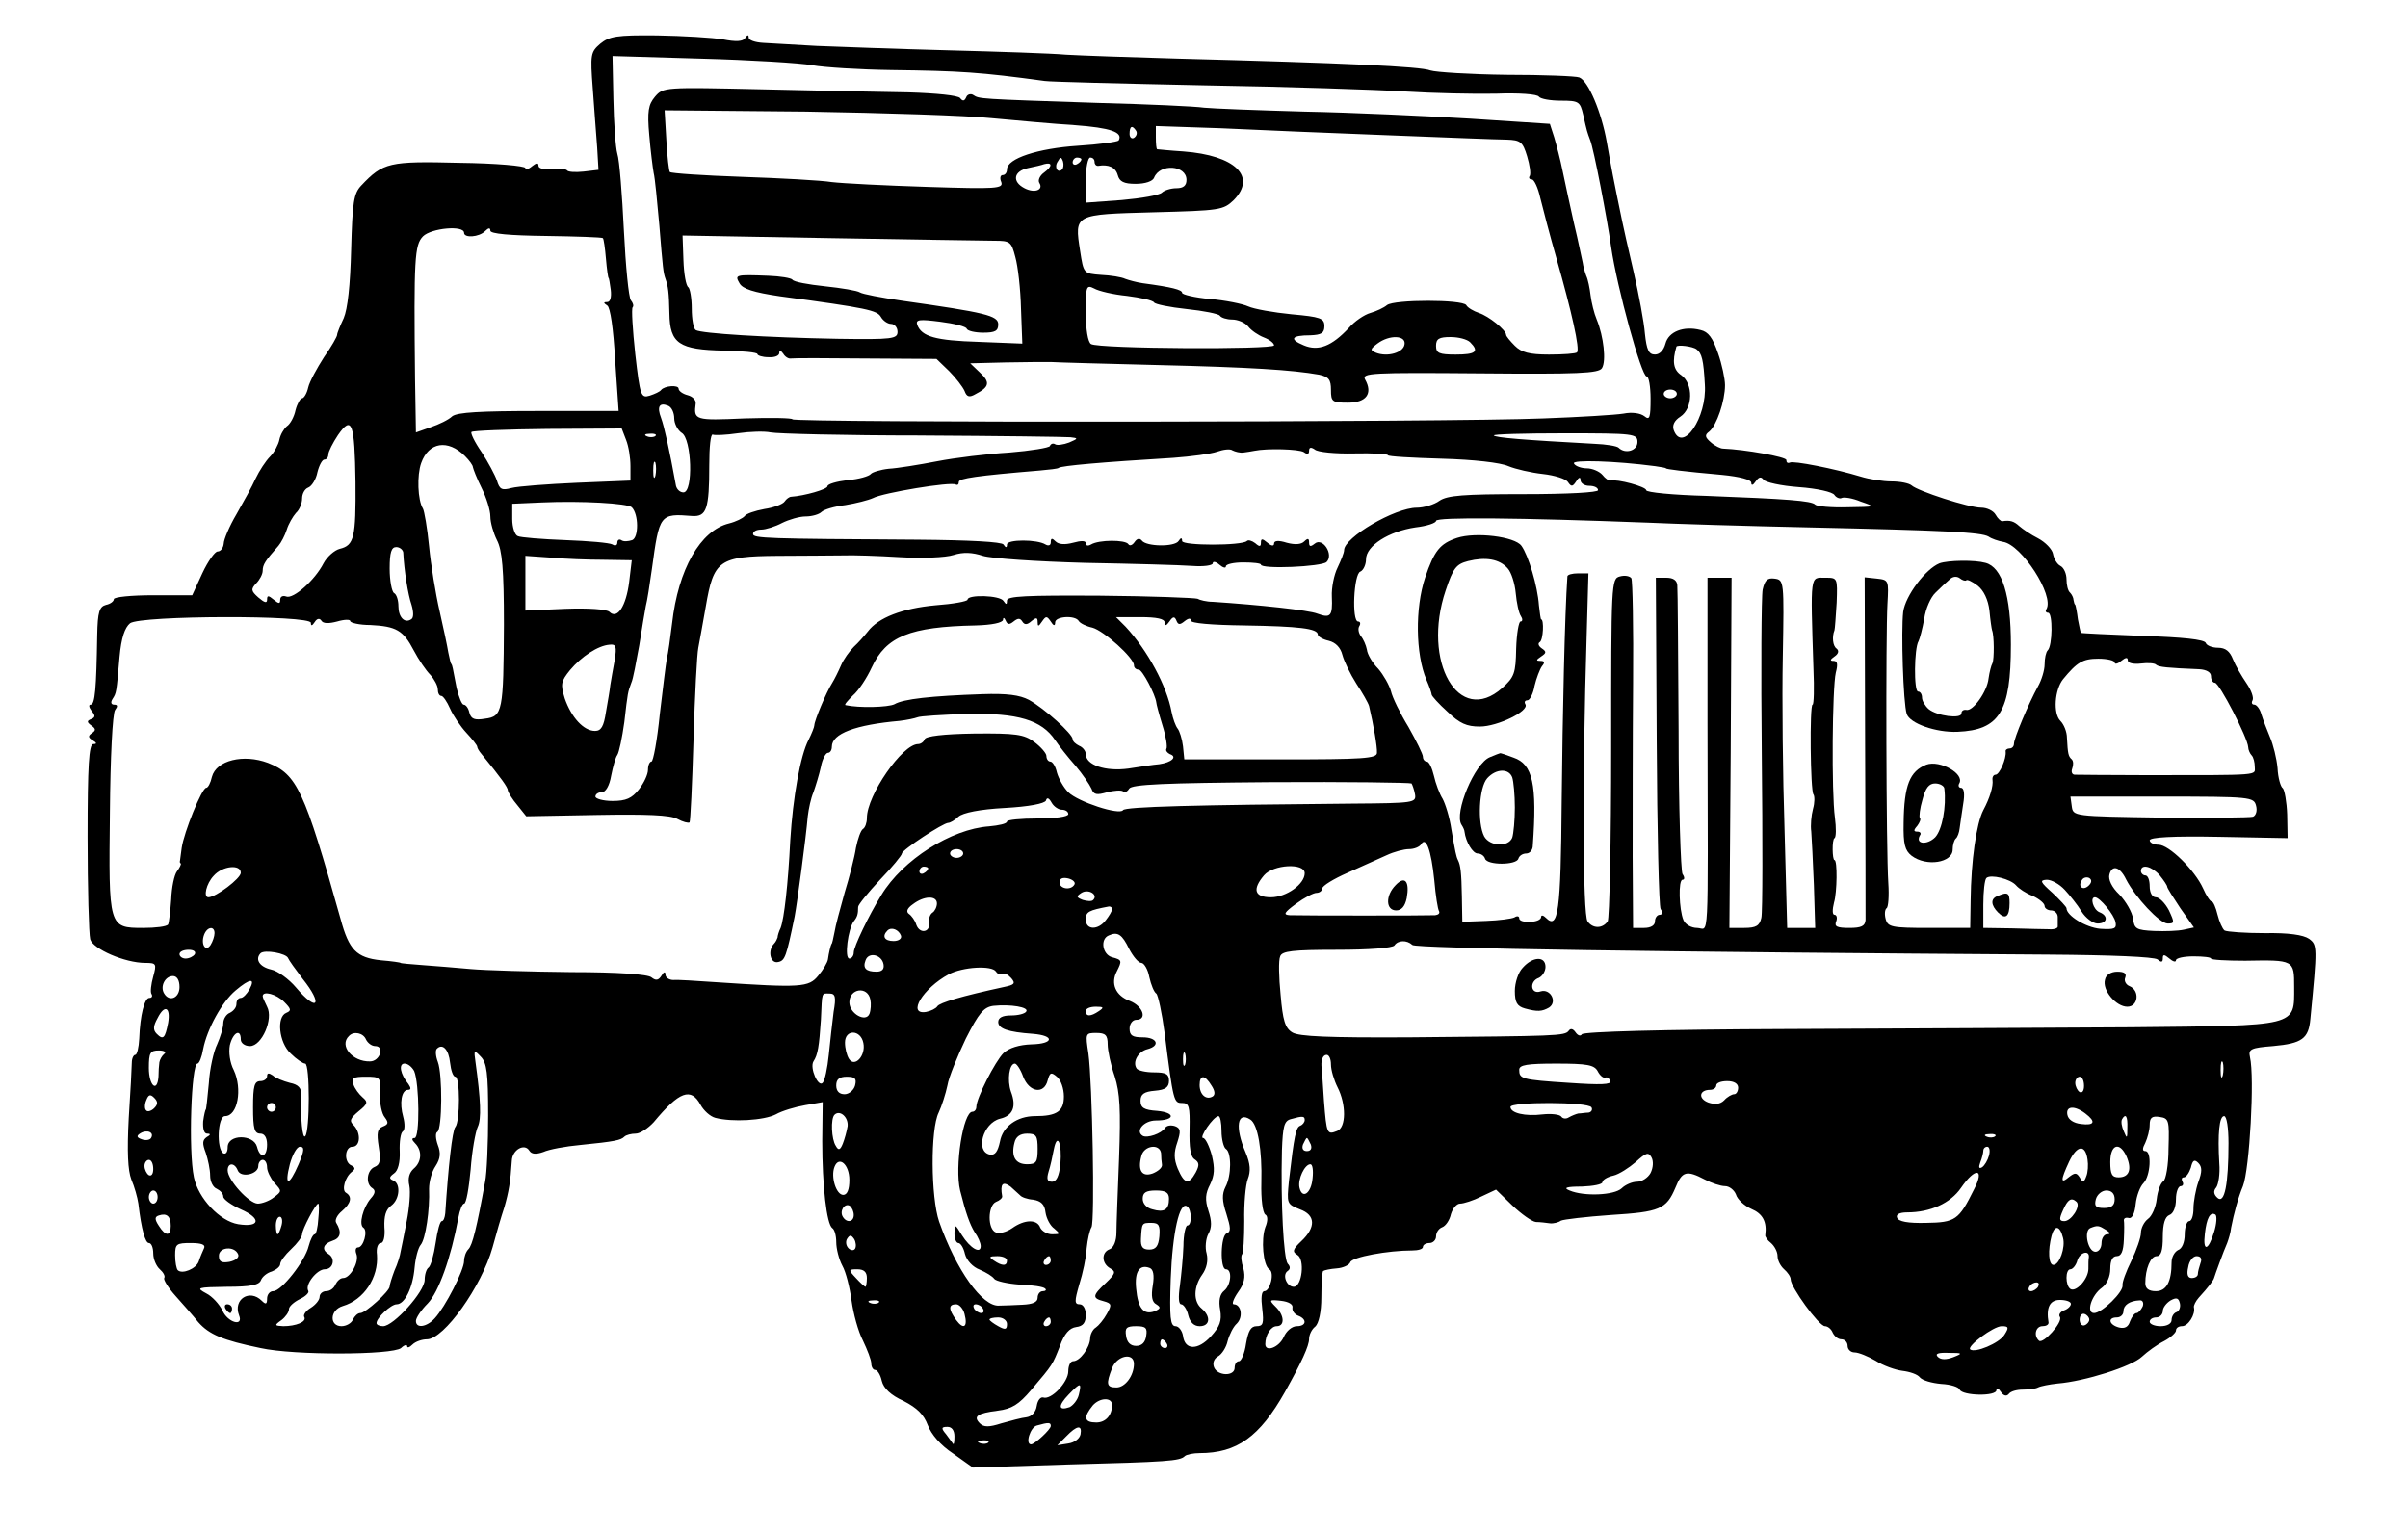 <?xml version="1.0" standalone="no"?>
<!DOCTYPE svg PUBLIC "-//W3C//DTD SVG 20010904//EN"
 "http://www.w3.org/TR/2001/REC-SVG-20010904/DTD/svg10.dtd">
<svg version="1.0" xmlns="http://www.w3.org/2000/svg"
 width="550pt" height="350pt" viewBox="0 0 550 350"
 preserveAspectRatio="xMidYMid meet">
<g transform="translate(0,350) scale(0.1,-0.1)"
fill="#000000" stroke="none">
<path d="M1371 3400 c-22 -19 -23 -24 -17 -103 3 -45 8 -105 10 -134 l3 -51
-34 -4 c-19 -2 -36 -1 -38 3 -3 3 -18 5 -35 3 -17 -2 -30 1 -30 7 0 8 -5 7
-15 -1 -8 -7 -15 -8 -15 -4 0 5 -68 11 -151 12 -160 4 -174 1 -224 -52 -17
-18 -20 -37 -23 -146 -2 -82 -8 -136 -17 -157 -8 -17 -15 -34 -15 -38 0 -4
-13 -27 -30 -51 -16 -25 -33 -56 -36 -69 -3 -14 -10 -25 -14 -25 -4 0 -11 -12
-15 -27 -3 -15 -12 -32 -20 -37 -7 -6 -15 -20 -17 -31 -2 -10 -11 -28 -21 -38
-10 -10 -25 -33 -33 -50 -8 -18 -28 -54 -44 -82 -16 -27 -29 -58 -29 -67 -1
-10 -7 -18 -14 -18 -6 0 -22 -22 -35 -50 l-23 -50 -89 0 c-50 0 -90 -4 -90 -9
0 -5 -8 -11 -18 -13 -15 -4 -19 -16 -20 -69 -2 -123 -5 -159 -15 -159 -5 0 -4
-6 2 -14 9 -11 9 -15 -1 -19 -10 -4 -10 -7 1 -15 10 -7 10 -11 1 -17 -9 -6 -9
-10 1 -16 10 -6 11 -9 2 -9 -10 0 -13 -49 -13 -212 0 -117 3 -222 6 -234 6
-22 79 -54 126 -54 25 0 26 -2 18 -31 -5 -18 -7 -36 -4 -40 3 -5 1 -9 -5 -9
-11 0 -21 -39 -23 -93 -1 -20 -5 -37 -9 -37 -4 0 -8 -8 -8 -18 0 -9 -3 -66 -7
-127 -4 -77 -2 -119 6 -140 7 -16 14 -41 16 -55 7 -60 16 -90 24 -90 6 0 10
-11 10 -24 0 -13 7 -29 15 -36 8 -7 13 -16 10 -20 -2 -4 9 -22 26 -41 17 -19
40 -45 52 -60 25 -28 55 -41 142 -59 77 -17 301 -16 321 0 7 7 14 9 14 4 0 -4
5 -3 12 4 7 7 22 12 33 12 39 0 125 121 150 210 8 30 20 71 27 92 10 35 14 58
17 106 1 25 29 41 40 23 5 -8 15 -9 32 -3 13 6 51 13 84 16 80 8 93 11 101 19
4 4 16 7 26 7 10 0 28 12 41 26 59 71 85 80 107 40 7 -13 22 -27 34 -30 38
-10 111 -6 138 8 14 8 44 17 67 21 l40 7 -1 -89 c0 -102 10 -190 23 -199 5 -3
9 -17 9 -32 0 -15 6 -39 14 -54 8 -14 17 -50 21 -80 4 -29 15 -70 26 -91 10
-21 19 -44 19 -52 0 -8 4 -15 9 -15 5 0 12 -11 15 -25 4 -17 21 -33 50 -46 31
-16 46 -31 55 -55 8 -21 29 -46 58 -65 l45 -32 217 7 c228 6 256 8 267 19 4 4
20 7 34 7 85 0 137 37 195 140 38 68 55 105 55 121 0 9 6 22 14 28 8 7 14 33
14 67 0 31 2 58 4 60 3 2 17 5 31 6 15 1 29 8 31 14 4 12 86 27 142 27 13 0
24 3 24 8 0 5 7 9 15 9 8 0 15 7 15 15 0 9 6 18 14 21 8 3 17 16 20 30 4 13
13 24 21 24 8 0 30 7 48 16 l34 16 37 -36 c21 -20 45 -37 54 -38 10 0 24 -2
32 -3 8 -1 20 2 25 6 6 3 57 9 114 13 112 7 127 13 148 63 15 37 25 40 67 18
15 -8 36 -15 46 -15 10 0 21 -9 25 -19 3 -11 19 -26 35 -33 26 -11 36 -29 32
-60 -1 -3 5 -12 13 -18 8 -7 15 -20 15 -30 0 -10 7 -23 15 -30 8 -7 15 -17 15
-23 0 -18 64 -106 78 -107 7 0 15 -7 18 -15 4 -8 12 -15 20 -15 8 0 14 -7 14
-15 0 -8 7 -15 16 -15 9 0 31 -9 48 -19 17 -11 45 -21 61 -23 17 -2 35 -8 40
-15 6 -7 27 -13 49 -15 21 -1 40 -7 42 -13 6 -14 84 -16 84 -1 0 6 5 4 10 -4
6 -9 13 -11 18 -5 4 6 18 10 32 10 14 0 30 2 35 5 6 3 26 7 45 9 62 5 169 39
192 61 13 12 35 28 51 36 15 8 27 19 27 24 0 6 6 10 14 10 14 0 31 27 27 43
-1 4 4 14 11 22 22 24 34 40 35 45 2 7 22 62 30 80 3 8 8 24 9 35 6 31 16 69
27 95 15 38 27 248 16 295 -4 18 2 21 53 25 66 6 81 17 85 62 16 165 16 169
-3 183 -13 9 -47 14 -101 13 -45 0 -86 3 -92 6 -5 4 -12 20 -16 36 -4 17 -10
30 -13 30 -4 0 -13 14 -20 30 -19 42 -78 100 -102 100 -11 0 -20 5 -20 10 0 7
53 10 158 8 l157 -3 -1 54 c-1 29 -6 56 -10 60 -5 3 -11 24 -12 46 -2 22 -10
54 -17 70 -7 17 -16 40 -20 53 -3 12 -11 22 -16 22 -6 0 -7 5 -4 10 3 6 -3 23
-14 39 -11 16 -25 40 -31 55 -7 18 -17 26 -34 26 -13 0 -26 5 -28 11 -3 8 -53
13 -143 16 -77 3 -141 6 -142 7 -1 1 -4 15 -7 31 -2 17 -5 31 -6 33 -2 1 -3 6
-4 11 0 5 -4 13 -8 17 -5 4 -8 18 -8 30 0 13 -6 27 -14 31 -8 4 -15 17 -17 28
-2 10 -17 26 -34 35 -16 8 -35 21 -43 28 -12 11 -21 14 -39 11 -3 0 -10 6 -15
15 -5 9 -20 16 -33 16 -28 0 -145 38 -159 51 -6 5 -26 9 -46 9 -19 0 -51 5
-70 11 -59 18 -155 37 -162 32 -5 -2 -8 0 -8 6 0 7 -94 24 -145 26 -5 0 -18 6
-27 14 -14 12 -15 17 -4 25 17 14 36 70 36 106 0 14 -7 48 -16 73 -12 35 -22
49 -40 53 -39 10 -73 -4 -80 -31 -4 -15 -13 -25 -24 -25 -14 0 -19 10 -23 48
-2 26 -14 90 -26 142 -12 52 -24 104 -26 115 -19 91 -26 128 -35 180 -12 68
-42 140 -63 148 -7 3 -82 6 -166 6 -83 1 -162 6 -174 10 -22 9 -196 17 -577
27 -107 3 -222 7 -255 9 -33 3 -154 7 -270 10 -115 3 -250 8 -300 10 -49 3
-105 6 -122 7 -18 1 -33 6 -33 12 0 7 -3 7 -8 -1 -5 -8 -21 -9 -51 -3 -24 4
-91 8 -150 9 -93 1 -109 -2 -130 -19z m484 -49 c28 -5 109 -10 180 -11 159 -2
204 -5 351 -25 11 -2 176 -6 365 -10 189 -3 396 -10 459 -14 63 -4 157 -6 207
-5 51 2 95 -1 98 -7 4 -5 26 -9 50 -9 41 0 44 -2 51 -32 9 -40 9 -39 16 -58 8
-19 39 -180 48 -245 13 -90 69 -295 81 -295 5 0 9 -23 9 -51 0 -43 -2 -50 -14
-40 -9 7 -28 10 -48 6 -18 -3 -100 -8 -183 -11 -212 -9 -1715 -10 -1715 -2 0
3 -49 4 -110 2 -113 -5 -116 -4 -111 34 1 8 -7 16 -18 19 -12 3 -21 10 -21 15
0 9 -32 7 -40 -3 -3 -4 -14 -9 -26 -13 -20 -6 -22 -1 -33 95 -6 56 -9 104 -6
107 3 3 1 10 -4 16 -5 6 -12 78 -16 160 -4 81 -10 160 -15 175 -4 14 -8 71 -9
125 l-2 98 203 -6 c112 -3 226 -10 253 -15z m-795 -383 c0 -12 34 -10 48 4 8
8 12 8 12 1 0 -7 44 -11 127 -12 69 -1 128 -3 130 -5 2 -2 5 -23 7 -47 2 -24
5 -44 6 -44 1 0 3 -12 5 -27 2 -17 -1 -28 -8 -28 -9 0 -9 -2 0 -8 7 -4 14 -53
18 -124 l8 -117 -182 0 c-135 0 -186 -3 -198 -12 -8 -8 -31 -19 -49 -25 l-34
-12 -2 122 c-3 277 -1 306 18 326 19 19 94 26 94 8z m2815 -266 c12 -9 16 -24
19 -81 5 -75 -51 -157 -71 -104 -4 11 1 22 15 31 29 19 30 75 2 95 -18 12 -21
31 -11 65 2 5 37 1 46 -6z m-45 -102 c0 -5 -7 -10 -15 -10 -8 0 -15 5 -15 10
0 6 7 10 15 10 8 0 15 -4 15 -10z m-2290 -56 c0 -12 8 -27 17 -33 23 -13 27
-136 4 -136 -8 0 -15 7 -17 15 -15 83 -27 136 -34 155 -10 26 -4 36 16 28 8
-3 14 -16 14 -29z m-728 -146 c1 -126 -3 -144 -36 -152 -12 -3 -29 -18 -37
-33 -20 -39 -69 -82 -85 -76 -8 3 -14 0 -14 -7 0 -10 -3 -10 -15 0 -12 10 -15
10 -15 0 0 -9 -6 -7 -20 5 -17 15 -17 19 -5 32 8 8 15 21 15 29 0 14 6 23 36
57 6 7 15 24 19 37 4 13 14 30 21 38 8 7 14 22 14 33 0 11 6 22 14 25 8 3 18
19 21 35 4 16 11 29 16 29 5 0 9 5 9 12 0 6 10 26 22 44 32 46 38 28 40 -108z
m618 97 c6 -15 10 -41 10 -60 l0 -33 -122 -5 c-68 -3 -135 -8 -150 -12 -22 -6
-27 -3 -33 17 -4 12 -20 42 -35 65 -16 23 -26 44 -23 46 2 3 81 6 174 7 l169
1 10 -26z m675 10 c176 -1 329 -3 340 -4 18 -2 18 -3 -3 -12 -13 -5 -28 -7
-32 -4 -5 3 -10 1 -12 -4 -1 -4 -44 -11 -93 -15 -50 -3 -124 -12 -165 -20 -41
-8 -91 -16 -110 -17 -19 -2 -38 -8 -41 -12 -4 -5 -27 -12 -53 -14 -25 -3 -46
-9 -46 -14 0 -7 -53 -22 -83 -24 -4 0 -11 -5 -15 -11 -4 -6 -25 -14 -46 -17
-22 -4 -42 -11 -45 -16 -4 -5 -20 -13 -36 -17 -65 -16 -116 -104 -130 -229 -4
-33 -9 -69 -12 -80 -2 -11 -9 -68 -16 -127 -6 -60 -15 -108 -19 -108 -4 0 -8
-8 -8 -19 0 -10 -9 -30 -21 -45 -16 -20 -29 -26 -60 -26 -21 0 -39 5 -39 10 0
6 7 10 15 10 8 0 17 14 21 38 4 20 10 42 14 47 4 6 11 39 16 75 8 70 8 68 16
90 4 8 11 47 18 85 6 39 13 79 15 90 3 11 9 49 14 85 17 125 18 127 92 121 33
-2 39 16 39 117 0 40 3 71 8 69 4 -2 30 -1 57 3 28 4 61 5 75 2 14 -3 169 -7
345 -7z m-608 -1 c-3 -3 -12 -4 -19 -1 -8 3 -5 6 6 6 11 1 17 -2 13 -5z m2243
-14 c0 -20 -28 -28 -43 -13 -4 4 -29 8 -55 9 -165 9 -225 14 -230 19 -3 3 70
5 161 5 160 0 167 -1 167 -20z m-2678 -32 c10 -10 18 -21 18 -25 1 -5 9 -26
20 -48 11 -22 20 -51 20 -65 0 -14 7 -38 15 -54 12 -23 16 -66 16 -193 -1
-198 -3 -210 -43 -215 -24 -4 -32 -1 -36 14 -2 10 -8 18 -13 18 -4 0 -11 17
-16 38 -9 48 -10 52 -12 55 -2 1 -4 13 -7 26 -2 13 -11 56 -20 95 -9 39 -20
106 -24 148 -4 42 -11 81 -14 86 -12 19 -14 76 -4 104 17 48 61 55 100 16z
m1778 8 c8 1 20 3 25 4 29 6 102 4 113 -3 8 -6 12 -5 12 3 0 8 4 9 13 3 6 -6
47 -10 90 -9 42 1 77 -1 77 -4 0 -3 55 -6 123 -8 73 -2 134 -9 152 -17 17 -7
52 -15 79 -18 27 -3 52 -11 57 -18 8 -12 11 -11 19 1 6 10 10 11 10 3 0 -7 9
-13 20 -13 11 0 20 -4 20 -10 0 -5 -67 -9 -170 -9 -138 0 -174 -3 -192 -15
-12 -9 -36 -16 -52 -16 -50 0 -166 -68 -166 -97 0 -6 -7 -23 -15 -40 -8 -16
-14 -46 -13 -66 2 -45 -3 -50 -33 -39 -20 8 -133 20 -239 27 -14 0 -30 4 -35
7 -6 2 -106 6 -222 7 -169 1 -213 -1 -213 -11 0 -10 -2 -10 -8 -1 -8 13 -82
15 -82 3 0 -4 -33 -10 -74 -13 -75 -7 -130 -28 -154 -60 -8 -10 -22 -26 -32
-35 -10 -10 -23 -28 -29 -42 -6 -14 -15 -32 -20 -40 -14 -22 -41 -87 -41 -97
0 -4 -6 -19 -13 -33 -19 -36 -36 -132 -42 -230 -5 -101 -14 -179 -22 -200 -4
-8 -7 -18 -7 -22 -1 -3 -4 -10 -8 -14 -15 -15 -9 -46 9 -42 16 3 19 12 38 104
6 32 26 181 30 229 2 17 7 41 13 55 5 14 13 40 17 58 3 17 11 32 16 32 5 0 9
6 9 14 0 30 54 50 155 59 17 2 35 6 40 8 6 3 57 6 115 8 115 2 169 -14 200
-60 8 -12 29 -39 46 -58 17 -20 33 -44 37 -53 5 -14 12 -15 36 -8 16 4 32 5
36 2 3 -4 10 -1 14 6 6 10 82 13 324 15 174 1 318 -1 321 -3 2 -3 6 -14 8 -25
3 -19 -3 -20 -142 -21 -356 -3 -521 -7 -525 -15 -8 -12 -103 19 -125 41 -11
11 -22 31 -26 45 -3 14 -10 25 -15 25 -5 0 -9 6 -9 13 0 6 -13 21 -28 32 -23
17 -41 20 -137 19 -70 -1 -111 -6 -113 -13 -2 -6 -9 -11 -15 -11 -36 0 -117
-117 -117 -169 0 -11 -4 -22 -9 -25 -5 -3 -12 -23 -16 -43 -3 -21 -15 -67 -26
-103 -10 -36 -21 -76 -23 -90 -3 -14 -5 -26 -7 -27 -2 -4 -6 -20 -8 -35 -1 -7
-11 -24 -22 -37 -22 -27 -39 -28 -234 -15 -44 3 -88 6 -97 5 -10 0 -18 6 -18
12 0 8 -4 7 -9 -2 -7 -11 -13 -12 -23 -4 -8 7 -76 12 -183 12 -93 1 -197 4
-230 7 -33 3 -82 7 -110 9 -27 2 -50 4 -50 5 0 1 -20 4 -45 6 -56 6 -73 24
-92 94 -83 296 -100 331 -166 357 -56 21 -118 6 -128 -32 -3 -14 -9 -25 -13
-25 -10 0 -51 -102 -56 -137 -2 -15 -4 -29 -4 -30 -1 -2 0 -5 2 -6 1 -2 -3
-10 -9 -18 -6 -8 -12 -36 -13 -64 -2 -27 -5 -53 -7 -57 -3 -5 -29 -8 -57 -8
-79 0 -79 1 -76 264 1 124 6 227 12 234 6 8 6 12 -2 12 -7 0 -9 5 -4 13 9 14
9 14 16 96 4 44 12 67 24 77 24 18 413 19 413 1 0 -8 3 -7 9 2 5 8 11 9 15 3
4 -7 17 -7 36 -2 17 5 30 5 30 1 0 -4 21 -9 46 -9 59 -3 75 -12 99 -58 11 -21
28 -46 38 -56 9 -10 17 -25 17 -33 0 -8 3 -15 8 -15 4 0 13 -13 20 -29 7 -16
24 -41 37 -55 14 -15 25 -29 25 -32 0 -3 4 -10 10 -17 45 -55 60 -76 60 -83 1
-5 10 -20 22 -34 l20 -25 161 3 c113 2 168 0 184 -9 13 -7 25 -10 28 -8 2 3 6
88 9 189 3 102 8 196 11 210 3 14 10 56 17 94 18 106 30 115 164 116 60 0 127
1 149 1 22 1 81 -1 130 -4 50 -3 105 -1 123 5 22 7 43 6 67 -2 20 -6 122 -13
233 -16 108 -2 218 -5 245 -7 26 -2 47 1 47 6 0 5 7 4 15 -3 8 -7 15 -9 15 -4
0 5 18 9 40 9 22 0 40 -2 40 -5 0 -11 139 -5 150 6 17 17 -9 57 -27 42 -10 -8
-13 -7 -13 3 0 9 -3 10 -11 2 -7 -7 -21 -8 -40 -3 -19 6 -29 5 -29 -2 0 -6 -6
-6 -15 2 -12 10 -15 10 -15 0 0 -9 -3 -10 -13 -1 -8 6 -16 8 -19 5 -11 -11
-148 -11 -148 0 0 8 -3 8 -8 0 -9 -14 -74 -13 -84 1 -5 6 -11 5 -17 -4 -5 -7
-11 -9 -14 -4 -7 10 -67 10 -85 -1 -7 -4 -12 -3 -12 3 0 6 -11 6 -29 1 -19 -5
-33 -4 -40 3 -8 8 -11 8 -11 -2 0 -7 -5 -9 -12 -5 -19 12 -88 12 -88 0 0 -8
-3 -8 -8 0 -4 6 -76 10 -197 11 -343 2 -375 3 -375 13 0 6 8 10 19 10 10 0 32
7 47 15 16 8 40 15 54 15 15 0 31 5 36 10 6 6 30 13 55 16 24 4 52 11 63 16
22 12 178 38 189 31 4 -2 7 0 7 6 0 8 41 14 185 26 22 2 41 4 43 6 6 5 98 13
262 23 41 3 86 9 100 14 14 5 30 7 35 3 6 -3 17 -6 25 -5z m-1343 -53 c-3 -10
-5 -4 -5 12 0 17 2 24 5 18 2 -7 2 -21 0 -30z m2283 22 c14 -2 25 -4 25 -5 0
-2 39 -7 128 -15 41 -4 67 -11 67 -18 0 -7 4 -6 10 3 7 10 12 12 18 4 4 -6 40
-14 81 -17 41 -3 77 -11 81 -18 4 -6 12 -9 16 -7 5 3 25 0 44 -8 35 -12 35
-12 -31 -13 -36 -1 -69 2 -73 6 -8 9 -66 13 -248 20 -76 2 -138 8 -138 13 0 8
-66 26 -82 22 -3 -1 -12 5 -18 13 -7 8 -23 15 -36 15 -12 0 -26 5 -29 11 -6 9
94 6 185 -6z m-2337 -94 c16 -16 16 -69 1 -75 -9 -3 -20 -4 -25 0 -5 3 -9 0
-9 -6 0 -6 -5 -8 -11 -4 -7 4 -55 8 -108 10 -53 2 -102 6 -108 9 -7 2 -13 20
-13 39 l0 35 68 3 c90 4 195 -2 205 -11z m2317 -35 c63 -3 230 -8 370 -11 314
-7 395 -11 412 -21 7 -5 22 -10 33 -12 42 -6 118 -123 99 -154 -3 -4 -1 -8 4
-8 11 0 10 -76 -1 -86 -4 -4 -7 -18 -7 -32 0 -13 -7 -36 -15 -50 -22 -40 -55
-119 -55 -131 0 -6 -4 -11 -10 -11 -5 0 -10 -3 -9 -7 2 -16 -14 -53 -23 -53
-5 0 -8 -6 -7 -12 2 -14 -6 -41 -21 -69 -16 -31 -28 -116 -29 -206 l-1 -63
-94 0 c-85 0 -94 2 -99 20 -3 11 -2 22 2 25 4 2 6 28 4 57 -5 74 -6 571 -2
638 3 54 3 55 -24 58 l-28 3 1 -383 c1 -211 1 -391 1 -400 -1 -14 -10 -18 -37
-18 -28 0 -35 3 -30 15 3 8 1 15 -4 15 -5 0 -5 12 -1 28 7 23 8 97 1 97 -5 0
-6 47 0 50 4 2 4 24 1 47 -8 58 -6 296 2 331 5 19 4 27 -5 27 -9 0 -8 3 2 10
9 6 11 13 5 18 -9 6 -11 27 -5 42 1 3 3 31 5 63 2 57 2 57 -26 57 -35 0 -34
12 -27 -208 2 -45 1 -82 -2 -82 -7 0 -5 -198 2 -205 3 -4 3 -19 -1 -33 -4 -15
-6 -38 -4 -52 1 -14 4 -69 6 -122 l3 -98 -32 0 -32 0 -6 223 c-4 122 -6 301
-4 397 3 173 3 175 -19 178 -16 2 -22 -3 -27 -25 -3 -15 -4 -185 -2 -378 2
-192 2 -360 -1 -372 -4 -18 -12 -23 -39 -23 l-34 0 3 400 2 400 -28 0 -27 0 0
-332 c1 -526 4 -468 -24 -468 -13 0 -27 8 -31 18 -10 24 -12 92 -2 92 5 0 5 6
0 13 -4 6 -9 154 -9 327 -1 173 -2 323 -3 333 -1 11 -9 17 -25 17 l-24 0 2
-372 c1 -205 5 -379 9 -385 5 -7 4 -13 -2 -13 -6 0 -11 -7 -11 -15 0 -9 -9
-15 -25 -15 l-25 0 -1 163 c0 89 0 267 1 395 1 128 -1 236 -4 241 -4 5 -15 7
-26 4 -20 -5 -20 -14 -20 -392 0 -212 -4 -390 -8 -396 -12 -17 -34 -17 -46 0
-11 15 -12 331 -2 653 l4 142 -24 0 c-13 0 -24 -3 -24 -7 -6 -86 -11 -313 -13
-513 -2 -254 -8 -295 -36 -267 -6 6 -11 7 -11 2 0 -6 -11 -11 -25 -11 -14 -1
-25 2 -25 8 0 5 -5 6 -11 2 -6 -3 -35 -7 -65 -8 l-54 -2 -1 58 c-1 55 -3 71
-9 83 -4 8 -6 18 -15 70 -4 28 -14 59 -20 70 -7 11 -16 35 -20 53 -4 17 -11
32 -16 32 -5 0 -9 5 -9 11 0 6 -15 36 -33 68 -19 31 -37 68 -40 82 -4 14 -17
37 -29 51 -13 13 -25 33 -26 44 -2 10 -8 24 -14 31 -5 7 -7 17 -3 23 3 5 2 10
-3 10 -15 0 -10 109 5 114 7 3 13 16 13 28 0 31 52 64 113 73 26 3 47 10 47
15 0 9 192 7 480 -4z m-2839 -68 c2 -42 11 -97 19 -120 5 -17 5 -30 -1 -33
-15 -10 -29 5 -29 30 0 13 -4 27 -10 30 -5 3 -10 28 -10 56 0 37 4 49 15 49 8
0 15 -6 16 -12z m458 -17 l64 -1 -6 -50 c-7 -55 -27 -86 -45 -68 -6 6 -47 9
-101 7 l-91 -4 0 62 0 63 58 -4 c31 -3 86 -5 121 -5z m936 -141 c10 8 15 8 20
0 5 -8 11 -8 21 1 11 9 14 8 14 -2 0 -11 2 -11 10 1 9 13 11 13 20 0 6 -10 10
-11 10 -2 0 14 46 17 54 3 3 -5 17 -12 31 -15 26 -7 95 -69 95 -86 0 -6 5 -10
11 -10 8 0 38 -57 40 -75 0 -3 6 -26 14 -52 8 -25 12 -50 9 -54 -2 -4 2 -9 8
-12 18 -6 4 -19 -24 -23 -13 -1 -45 -6 -71 -10 -52 -7 -97 8 -97 33 0 7 -7 16
-15 19 -8 4 -15 10 -15 15 0 12 -64 70 -100 90 -21 11 -50 15 -107 13 -116 -4
-180 -11 -200 -23 -14 -7 -81 -9 -112 -2 -3 1 5 10 17 22 13 11 32 40 43 64
33 71 87 93 237 96 37 1 62 6 63 13 0 6 3 5 6 -2 4 -9 8 -10 18 -2z m345 -2
c0 -9 4 -8 11 2 8 12 12 12 16 2 4 -10 8 -10 19 -1 9 7 14 7 14 1 0 -6 47 -10
122 -11 125 -2 168 -7 168 -21 0 -4 11 -11 25 -14 16 -4 27 -16 31 -32 4 -15
18 -44 32 -66 14 -21 27 -44 29 -51 10 -42 19 -94 18 -107 0 -13 -31 -15 -220
-15 l-220 0 -3 30 c-2 17 -8 35 -12 40 -5 6 -11 23 -14 38 -11 60 -55 141
-105 195 l-22 22 56 0 c37 0 55 -4 55 -12z m-1256 -86 c-4 -20 -8 -46 -10 -57
-1 -11 -6 -39 -10 -62 -5 -33 -11 -43 -25 -43 -26 0 -54 31 -69 74 -10 33 -9
39 12 65 26 31 64 56 90 58 15 2 17 -4 12 -35z m3426 -6 c0 -4 7 -3 15 4 10 8
15 9 15 1 0 -6 13 -9 30 -7 16 2 32 1 35 -3 6 -5 25 -7 98 -10 17 -1 27 -7 27
-16 0 -8 4 -15 9 -15 10 0 75 -126 76 -147 0 -6 4 -15 8 -19 4 -4 7 -16 7 -26
0 -20 19 -19 -250 -19 -82 0 -155 1 -161 1 -6 0 -9 6 -6 14 3 8 3 17 -1 21 -8
7 -9 13 -11 49 0 14 -7 31 -15 39 -17 17 -13 71 6 95 32 39 45 47 81 47 20 0
37 -4 37 -9z m-2405 -336 c8 0 15 -4 15 -10 0 -6 -30 -10 -70 -10 -38 0 -70
-3 -70 -7 0 -5 -19 -9 -41 -11 -86 -6 -197 -76 -246 -157 -29 -47 -63 -118
-63 -131 0 -8 -5 -14 -10 -14 -12 0 -3 68 10 85 8 10 10 16 10 33 0 5 23 33
50 62 28 29 50 56 50 60 0 8 94 70 106 70 4 0 15 6 23 14 10 9 49 17 106 20
55 3 91 10 94 17 2 8 7 6 13 -5 5 -9 16 -16 23 -16z m2728 9 c3 -11 0 -22 -7
-25 -6 -2 -101 -3 -211 -2 -199 3 -200 3 -203 26 l-3 22 209 0 c203 0 210 -1
215 -21z m-1877 -170 c3 -35 8 -67 11 -71 2 -5 -2 -8 -9 -9 -15 -1 -303 -1
-332 0 -16 1 -13 6 14 26 19 14 40 25 47 25 7 0 13 5 13 10 0 6 26 22 58 36
31 14 71 32 89 40 17 8 40 14 51 14 12 0 24 5 28 11 11 19 23 -13 30 -82z
m-1076 61 c0 -5 -7 -10 -15 -10 -8 0 -15 5 -15 10 0 6 7 10 15 10 8 0 15 -4
15 -10z m-1650 -44 c0 -13 -57 -56 -74 -56 -12 0 -5 31 12 49 20 23 62 27 62
7z m1570 10 c0 -3 -4 -8 -10 -11 -5 -3 -10 -1 -10 4 0 6 5 11 10 11 6 0 10 -2
10 -4z m860 -11 c0 -25 -42 -55 -77 -55 -38 0 -43 18 -16 50 21 25 93 29 93 5z
m1876 -14 c21 -41 77 -101 95 -101 16 0 16 2 3 30 -9 17 -22 30 -30 30 -8 0
-14 10 -14 25 0 14 -4 25 -10 25 -5 0 -10 5 -10 10 0 17 25 11 43 -10 9 -11
17 -23 17 -26 0 -3 14 -25 30 -49 l31 -44 -23 -5 c-13 -3 -43 -4 -68 -3 -41 2
-45 5 -48 28 -2 15 -16 39 -31 55 -18 17 -26 35 -23 46 6 23 24 18 38 -11z
m-2402 -12 c-8 -14 -34 -10 -34 5 0 9 7 12 20 9 11 -3 17 -9 14 -14z m2151 -2
c6 -7 22 -18 38 -24 15 -7 27 -17 27 -23 0 -5 7 -10 15 -10 8 0 15 -7 15 -15
0 -8 0 -18 0 -22 0 -4 -9 -7 -20 -6 -11 0 -49 1 -85 2 l-65 1 0 53 c0 30 3 57
7 61 10 9 55 -2 68 -17z m166 0 c-13 -13 -26 -3 -16 12 3 6 11 8 17 5 6 -4 6
-10 -1 -17z m-55 -10 c11 -12 29 -34 38 -49 10 -16 27 -28 37 -28 23 0 25 18
4 26 -14 6 -22 34 -10 34 11 0 44 -40 47 -57 3 -15 -3 -17 -35 -15 -33 3 -77
30 -77 47 0 3 -15 19 -32 35 -28 25 -30 29 -13 30 11 0 29 -10 41 -23z m-2219
-23 c-3 -4 -14 -3 -24 0 -15 6 -15 8 -3 16 16 10 39 -4 27 -16z m-357 -8 c0
-8 -5 -18 -10 -21 -6 -4 -9 -14 -8 -22 4 -23 -21 -28 -29 -6 -3 10 -11 21 -17
25 -7 5 -4 13 9 22 26 20 55 20 55 2z m400 -13 c0 -5 -7 -16 -14 -25 -18 -24
-46 -23 -46 1 0 18 6 21 53 30 4 0 7 -2 7 -6z m-2050 -55 c0 -7 -4 -19 -9 -27
-11 -17 -23 1 -15 23 7 19 24 21 24 4z m1568 -6 c2 -7 -6 -12 -17 -12 -21 0
-27 11 -14 24 9 9 26 2 31 -12z m521 -30 c9 -17 21 -32 28 -32 6 0 15 -15 18
-32 4 -18 11 -35 16 -38 4 -3 13 -44 19 -90 20 -158 21 -160 40 -160 16 0 18
-8 17 -60 -1 -42 2 -63 12 -69 10 -7 11 -13 2 -30 -16 -29 -26 -26 -41 9 -9
22 -9 37 -1 60 8 25 8 32 -5 37 -9 3 -19 2 -23 -4 -8 -13 -41 -24 -51 -18 -18
11 3 35 30 35 44 0 46 18 3 22 -30 2 -38 7 -38 23 0 15 8 21 33 23 24 2 32 8
32 23 0 15 -7 19 -34 19 -19 0 -37 4 -40 9 -10 15 4 39 25 44 30 8 22 27 -11
27 -23 0 -30 4 -30 20 0 11 7 20 15 20 26 0 16 31 -14 43 -33 12 -45 40 -30
68 12 24 12 26 -11 32 -22 6 -28 42 -7 50 20 9 30 2 46 -31z m647 9 c8 -8 565
-16 1454 -22 140 -1 240 -5 248 -11 8 -7 12 -7 12 2 0 10 3 10 15 0 8 -7 15
-9 15 -4 0 5 18 9 40 9 22 0 40 -2 40 -5 0 -3 35 -5 78 -5 112 2 112 2 112
-60 0 -91 12 -88 -373 -92 -183 -1 -538 -3 -790 -4 -278 -1 -460 -6 -464 -12
-3 -5 -9 -3 -14 4 -6 9 -12 10 -16 4 -9 -12 -27 -12 -364 -15 -186 -1 -252 2
-267 11 -17 10 -22 28 -27 86 -4 40 -5 79 -1 88 4 12 28 15 130 15 72 0 127 4
131 10 8 12 28 13 41 1z m-2781 -21 c-3 -5 -13 -10 -21 -10 -8 0 -14 5 -14 10
0 6 9 10 21 10 11 0 17 -4 14 -10z m213 -9 c2 -5 17 -26 33 -47 48 -60 34 -78
-15 -20 -16 19 -42 38 -57 41 -26 6 -37 23 -24 37 9 9 59 0 63 -11z m1360 -14
c2 -11 -3 -17 -16 -17 -24 0 -32 8 -25 26 7 20 37 13 41 -9z m257 -17 c4 -6
10 -8 15 -5 4 3 13 -2 20 -10 10 -12 7 -15 -17 -20 -97 -21 -147 -36 -152 -44
-3 -5 -15 -11 -26 -13 -44 -7 -7 54 52 86 32 17 99 21 108 6z m-1865 -35 c0
-25 -23 -35 -35 -15 -10 16 2 40 20 40 9 0 15 -9 15 -25z m160 -5 c-6 -11 -15
-20 -20 -20 -6 0 -10 -6 -10 -14 0 -8 -7 -16 -15 -20 -8 -3 -15 -14 -15 -24 0
-10 -7 -32 -14 -48 -8 -16 -17 -56 -19 -89 -3 -33 -6 -60 -7 -60 -1 0 -4 -12
-6 -27 -1 -17 2 -28 9 -28 9 0 8 -3 -1 -8 -10 -7 -10 -15 -2 -36 5 -15 10 -38
10 -52 0 -14 7 -27 15 -30 8 -4 15 -11 15 -18 0 -6 18 -19 40 -29 48 -21 44
-42 -6 -34 -42 7 -91 59 -101 107 -13 61 -6 260 8 260 4 0 10 15 13 33 9 46
43 108 74 134 33 28 46 29 32 3z m1418 -24 c2 -9 1 -24 -2 -32 -8 -21 -46 0
-46 26 0 32 42 38 48 6z m-1339 -5 c16 -16 17 -20 5 -25 -23 -9 -17 -68 10
-93 13 -13 28 -23 33 -23 11 0 11 -155 0 -166 -6 -7 -11 40 -9 93 1 17 -6 25
-26 29 -15 4 -33 11 -39 17 -9 6 -13 6 -13 -2 0 -6 -7 -11 -15 -11 -14 0 -17
-11 -17 -60 0 -49 3 -60 17 -60 9 0 15 -9 15 -25 0 -30 -16 -33 -23 -5 -8 29
-67 29 -67 -1 0 -11 -4 -17 -10 -14 -16 10 -13 85 4 85 29 0 40 62 20 105 -9
17 -12 41 -9 57 7 29 25 39 25 13 0 -8 9 -15 21 -15 27 0 54 62 39 90 -5 10
-10 21 -10 24 0 13 31 5 49 -13z m1255 -23 c-3 -24 -8 -68 -11 -98 -3 -30 -9
-59 -14 -64 -10 -11 -30 34 -21 49 10 15 13 35 17 95 3 66 1 60 20 60 13 0 15
-8 9 -42z m440 1 c-3 -5 -18 -9 -35 -9 -19 0 -29 -5 -29 -15 0 -15 22 -23 79
-27 51 -4 48 -23 -3 -24 -28 -1 -51 -8 -64 -20 -19 -19 -62 -103 -62 -123 0
-6 -4 -11 -9 -11 -21 0 -41 -126 -28 -180 13 -52 22 -77 33 -95 8 -11 14 -25
14 -32 0 -19 -24 -5 -43 25 -16 26 -16 26 -17 5 0 -13 4 -23 9 -23 5 0 12 -11
15 -25 4 -15 18 -30 34 -36 14 -6 29 -15 33 -21 4 -5 30 -11 58 -13 29 -1 55
-5 58 -9 4 -3 1 -6 -5 -6 -7 0 -12 -7 -12 -15 0 -10 -11 -15 -35 -16 -19 -1
-43 -2 -53 -2 -38 -3 -98 81 -137 192 -19 56 -20 211 -1 249 7 15 16 43 20 62
3 19 23 67 42 107 30 59 41 72 63 75 39 4 82 -3 75 -13z m-1960 -26 c-7 -35
-11 -40 -26 -25 -9 9 -8 18 2 36 16 32 30 25 24 -11z m2126 27 c-19 -13 -30
-13 -30 0 0 6 10 10 23 10 18 0 19 -2 7 -10z m-1674 -65 c4 -8 13 -15 21 -15
22 0 11 -35 -12 -35 -40 -1 -71 36 -48 58 11 12 33 7 39 -8z m1136 -8 c6 -29
-20 -57 -33 -36 -5 8 -9 24 -9 37 0 31 36 30 42 -1z m558 -3 c0 -14 7 -47 16
-73 12 -38 14 -76 10 -187 -3 -76 -6 -153 -6 -170 0 -19 -6 -34 -15 -38 -20
-7 -19 -33 1 -44 13 -7 12 -12 -10 -33 -31 -29 -32 -35 -5 -42 18 -5 19 -8 7
-29 -7 -13 -19 -27 -25 -31 -7 -4 -13 -16 -13 -25 -1 -21 -23 -52 -39 -52 -6
0 -11 -10 -11 -23 0 -25 -39 -66 -57 -60 -6 2 -13 -6 -15 -19 -2 -14 -11 -24
-23 -26 -11 -1 -37 -8 -58 -14 -28 -9 -40 -9 -49 0 -16 16 -6 23 41 29 32 4
48 14 76 47 51 60 49 58 66 101 10 28 22 41 37 43 16 2 22 10 22 28 0 14 -6
24 -14 24 -12 0 -12 7 -1 45 8 25 16 62 17 83 2 20 7 42 11 48 8 13 2 331 -7
397 -7 46 -7 47 18 47 21 0 26 -5 26 -26z m-1502 -42 c2 -18 7 -32 12 -32 11
0 11 -102 0 -115 -7 -8 -16 -90 -23 -197 -1 -10 -4 -18 -8 -18 -4 0 -10 -22
-14 -50 -4 -27 -11 -52 -16 -56 -5 -3 -9 -16 -9 -28 0 -27 -71 -106 -95 -106
-8 0 -15 3 -15 7 0 12 33 43 46 43 18 0 37 37 41 84 2 22 8 45 14 52 11 13 21
80 19 128 0 16 6 39 15 52 11 17 12 30 5 48 -5 14 -6 28 -1 30 11 7 12 131 1
160 -5 13 -6 27 -2 30 13 13 27 -2 30 -32z m-653 20 c-5 -4 -10 -13 -11 -19
-1 -7 -2 -22 -2 -33 -3 -38 -22 -20 -22 20 0 35 3 40 23 40 12 0 18 -4 12 -8z
m740 -140 c0 -64 -3 -133 -7 -152 -19 -105 -29 -145 -38 -154 -6 -6 -10 -18
-10 -27 0 -21 -43 -105 -67 -131 -18 -20 -43 -24 -43 -6 0 7 12 25 27 40 25
26 53 104 70 196 3 17 9 32 13 32 5 0 11 35 15 78 3 42 11 86 16 97 9 18 7 62
-5 149 -4 27 -3 28 12 12 14 -14 17 -38 17 -134z m1592 116 c-3 -7 -5 -2 -5
12 0 14 2 19 5 13 2 -7 2 -19 0 -25z m333 0 c0 -13 7 -36 15 -52 20 -39 20
-92 -1 -100 -23 -9 -24 -7 -30 69 -2 36 -5 70 -5 73 -3 18 2 32 11 32 6 0 10
-10 10 -22z m2037 -25 c-3 -10 -5 -4 -5 12 0 17 2 24 5 18 2 -7 2 -21 0 -30z
m-4131 10 c12 -29 13 -153 1 -153 -7 0 -7 -4 1 -12 17 -17 15 -43 -3 -58 -10
-9 -14 -22 -10 -39 3 -14 0 -51 -6 -81 -6 -30 -12 -62 -14 -70 -1 -8 -7 -28
-14 -43 -6 -16 -11 -32 -11 -36 0 -11 -55 -61 -67 -61 -6 0 -13 -7 -17 -15 -3
-8 -15 -15 -26 -15 -28 0 -27 37 3 46 48 14 82 65 78 117 -2 15 2 27 9 27 6 0
10 15 8 36 -1 25 3 40 15 49 20 14 23 51 5 58 -10 4 -9 8 2 16 9 6 14 25 13
50 -1 22 2 43 7 46 5 3 5 18 1 33 -9 32 -4 62 11 62 7 0 7 4 1 13 -19 23 -23
47 -9 47 8 0 17 -8 22 -17z m1391 -13 c14 -36 48 -41 56 -8 5 18 8 19 21 8 9
-7 16 -27 16 -45 0 -34 -16 -45 -66 -45 -41 0 -74 -24 -80 -58 -5 -23 -11 -32
-23 -30 -34 7 -16 72 23 82 30 7 38 28 25 62 -9 26 -4 64 9 64 4 0 13 -13 19
-30z m1312 13 c5 -10 13 -17 18 -15 4 2 9 -2 11 -8 3 -8 -22 -9 -94 -4 -109 7
-114 9 -114 30 0 11 18 14 85 14 70 0 86 -3 94 -17z m-2781 -53 c-1 -21 4 -45
11 -53 9 -12 8 -16 -5 -21 -12 -5 -14 -14 -9 -46 5 -32 3 -41 -9 -46 -18 -7
-22 -39 -5 -49 7 -5 6 -12 -4 -23 -18 -21 -28 -60 -17 -67 11 -7 0 -45 -12
-45 -6 0 -7 -7 -4 -15 7 -18 -14 -55 -30 -55 -7 0 -14 -7 -18 -15 -3 -8 -12
-15 -21 -15 -8 0 -15 -6 -15 -13 0 -7 -9 -18 -20 -25 -12 -7 -18 -17 -15 -21
6 -11 -19 -21 -48 -21 -20 1 -21 2 -4 14 9 7 17 18 17 25 0 6 11 16 25 23 13
6 22 15 19 19 -8 14 20 49 38 49 19 0 25 25 8 35 -16 10 -12 23 9 30 19 6 22
20 9 41 -4 6 2 18 13 27 21 18 24 33 9 42 -10 6 -2 36 14 48 8 6 7 10 -1 14
-18 7 -16 43 2 43 18 0 20 31 3 49 -11 10 -8 16 11 32 21 17 22 21 9 32 -8 7
-18 20 -21 30 -5 14 0 17 28 17 34 0 35 -1 33 -40z m1085 20 c-3 -11 -14 -20
-24 -20 -12 0 -19 7 -19 20 0 14 7 20 24 20 19 0 23 -4 19 -20z m814 0 c8 -12
9 -21 3 -25 -15 -9 -30 4 -30 26 0 24 12 24 27 -1z m1993 -1 c0 -11 -4 -17
-10 -14 -5 3 -10 13 -10 21 0 8 5 14 10 14 6 0 10 -9 10 -21z m-790 -4 c0 -8
-4 -15 -9 -15 -5 0 -16 -6 -23 -14 -9 -9 -21 -10 -36 -5 -24 9 -21 29 4 29 8
0 14 5 14 10 0 6 11 10 25 10 16 0 25 -6 25 -15z m-3618 -47 c-6 -6 -15 -9
-18 -5 -4 3 -4 14 0 23 5 13 9 15 18 6 9 -9 9 -15 0 -24z m278 2 c0 -5 -4 -10
-10 -10 -5 0 -10 5 -10 10 0 6 5 10 10 10 6 0 10 -4 10 -10z m3005 0 c3 -5 0
-11 -7 -12 -7 0 -17 -2 -23 -2 -5 -1 -15 -5 -22 -9 -6 -4 -14 -3 -17 2 -4 5
-23 7 -42 5 -41 -5 -74 3 -74 17 0 12 177 12 185 -1z m1128 -14 c25 -19 21
-28 -10 -24 -17 2 -29 10 -31 21 -4 20 16 22 41 3z m-2827 -29 c-2 -12 -7 -30
-11 -40 -6 -15 -10 -16 -16 -5 -10 15 -12 62 -3 71 12 12 32 -5 30 -26z m854
-11 c0 -19 5 -38 10 -41 13 -8 13 -61 -1 -87 -8 -16 -8 -31 2 -61 10 -32 11
-41 1 -45 -14 -4 -16 -82 -2 -82 15 0 12 -36 -4 -49 -10 -8 -13 -23 -9 -44 4
-25 -1 -38 -21 -60 -30 -33 -60 -32 -64 1 -2 12 -10 22 -17 22 -12 0 -14 20
-11 108 4 106 20 177 37 166 11 -6 12 -44 1 -44 -4 0 -9 -21 -9 -47 -1 -27 -5
-67 -8 -90 -4 -27 -3 -43 3 -43 5 0 13 -11 16 -25 4 -16 13 -25 26 -25 24 0
26 22 5 40 -20 16 -19 50 1 78 10 14 14 32 10 48 -4 13 -2 34 4 45 8 14 8 29
0 53 -8 25 -7 39 4 60 10 21 11 36 4 66 -6 22 -15 40 -20 40 -10 0 23 49 35
50 4 0 7 -15 7 -34z m66 26 c17 -11 27 -69 25 -144 -1 -37 3 -69 9 -73 6 -3 6
-15 0 -29 -10 -28 -5 -87 9 -96 13 -7 2 -50 -11 -50 -7 0 -8 -16 -5 -40 4 -34
2 -40 -13 -40 -13 0 -19 -11 -24 -40 -3 -22 -11 -40 -16 -40 -6 0 -10 -7 -10
-15 0 -20 -39 -19 -47 1 -4 10 0 20 9 25 9 5 19 21 22 35 4 15 13 33 21 40 15
15 10 44 -7 44 -5 0 -1 12 10 28 14 19 17 34 12 54 -5 15 -6 29 -3 32 3 3 5
37 5 76 -1 39 3 83 8 96 7 18 6 35 -5 61 -25 58 -19 95 11 75z m124 -1 c0 -5
-5 -11 -10 -13 -10 -3 -14 -22 -26 -126 -5 -52 -5 -53 25 -65 36 -13 37 -41 3
-73 -19 -18 -21 -24 -9 -31 18 -10 11 -73 -8 -73 -16 0 -27 27 -14 36 6 4 7
10 0 17 -9 12 -16 136 -13 259 2 54 5 67 20 71 28 8 32 7 32 -2z m1879 -18 c0
-25 -1 -25 -8 -8 -5 11 -7 23 -4 28 8 14 13 7 12 -20z m94 -47 c0 -38 -6 -72
-12 -75 -6 -4 -13 -22 -15 -41 -2 -18 -11 -39 -20 -45 -9 -7 -16 -21 -16 -32
0 -10 -10 -39 -22 -64 -12 -24 -21 -49 -20 -55 3 -15 -47 -64 -65 -64 -19 0
-6 41 18 58 11 8 19 25 19 43 0 19 5 29 15 29 10 0 15 11 16 38 1 20 1 40 0
44 0 5 5 7 12 5 7 -1 13 11 15 32 2 19 10 40 18 48 16 17 19 73 4 73 -7 0 -7
6 0 19 5 11 10 29 10 41 0 16 5 21 23 18 21 -3 22 -8 20 -72z m137 12 c0 -94
-9 -139 -25 -125 -9 8 -10 16 -3 24 5 7 9 31 7 55 -4 68 0 108 11 108 6 0 10
-27 10 -62z m-4745 12 c-3 -5 -13 -6 -21 -3 -12 4 -13 8 -3 14 15 9 32 2 24
-11z m2025 -25 c0 -30 -3 -35 -24 -35 -27 0 -37 18 -29 49 3 14 13 21 29 21
21 0 24 -5 24 -35z m2187 29 c-3 -3 -12 -4 -19 -1 -8 3 -5 6 6 6 11 1 17 -2
13 -5z m-2135 -64 c-3 -27 -9 -40 -19 -40 -11 0 -13 6 -8 23 4 12 9 35 12 51
8 40 19 14 15 -34z m572 45 c3 -9 0 -15 -9 -15 -9 0 -12 6 -9 15 4 8 7 15 9
15 2 0 5 -7 9 -15z m-2312 -45 c-22 -51 -33 -51 -20 0 6 22 16 40 23 40 11 0
10 -9 -3 -40z m1970 25 c0 -8 1 -20 2 -26 1 -7 -9 -15 -21 -20 -25 -9 -35 7
-26 40 6 24 42 29 45 6z m1891 -5 c-3 -11 -10 -23 -16 -27 -7 -4 -8 0 -4 11 4
10 7 22 7 27 0 5 4 9 9 9 5 0 7 -9 4 -20z m225 -9 c2 -12 1 -30 -3 -39 -5 -14
-8 -14 -15 -2 -7 11 -11 11 -24 1 -20 -17 -20 -8 0 35 18 38 37 40 42 5z m89
7 c13 -30 6 -48 -18 -48 -15 0 -19 7 -19 35 0 40 21 48 37 13z m-1087 -38 c-6
-11 -20 -20 -31 -20 -11 0 -27 -7 -35 -15 -17 -16 -86 -19 -119 -5 -15 6 -8 9
28 9 26 1 47 5 47 10 0 5 11 12 25 15 13 3 36 18 51 31 24 22 29 23 36 11 5
-9 4 -24 -2 -36z m-3420 9 c0 -11 -4 -17 -10 -14 -5 3 -10 13 -10 21 0 8 5 14
10 14 6 0 10 -9 10 -21z m260 4 c0 -9 8 -25 17 -36 17 -18 17 -19 -2 -33 -10
-8 -27 -14 -36 -14 -20 0 -69 54 -69 76 0 18 16 18 23 0 7 -18 47 -9 47 10 0
8 5 14 10 14 6 0 10 -8 10 -17z m1330 -29 c0 -22 -5 -34 -14 -34 -16 0 -29 41
-20 64 10 26 34 6 34 -30z m3081 -5 c-6 -17 -11 -45 -11 -60 0 -16 -4 -29 -10
-29 -5 0 -10 -14 -10 -30 0 -18 -6 -33 -15 -36 -8 -4 -15 -16 -15 -28 0 -45
-12 -66 -36 -66 -16 0 -24 6 -24 18 0 33 12 62 26 62 10 0 14 13 14 44 0 30 5
46 15 50 9 3 15 18 15 36 0 16 5 30 11 30 5 0 7 5 4 10 -3 6 -2 10 3 10 5 0
12 10 16 22 4 17 8 20 17 11 9 -9 9 -20 0 -44z m-2023 9 c-3 -35 -24 -49 -30
-21 -4 19 12 53 25 53 5 0 7 -14 5 -32z m1511 -25 c-35 -71 -43 -76 -110 -77
-41 -1 -63 3 -66 12 -3 7 5 12 23 12 53 0 99 21 123 56 33 48 55 45 30 -3z
m-2179 -14 c3 -4 16 -9 30 -10 18 -3 26 -11 28 -29 2 -14 11 -31 20 -37 14
-12 14 -13 -5 -13 -11 0 -23 7 -27 15 -7 20 -36 19 -64 -1 -13 -9 -29 -13 -37
-10 -20 7 -19 62 0 70 8 3 15 9 14 13 -5 28 1 35 19 22 9 -8 19 -17 22 -20z
m-1970 -4 c0 -8 -4 -15 -10 -15 -5 0 -10 7 -10 15 0 8 5 15 10 15 6 0 10 -7
10 -15z m2310 -4 c0 -25 -11 -32 -38 -24 -13 3 -22 13 -22 24 0 14 7 19 30 19
23 0 30 -5 30 -19z m2160 -1 c0 -14 -7 -20 -24 -20 -19 0 -23 4 -19 20 3 11
14 20 24 20 12 0 19 -7 19 -20z m-87 -6 c10 -10 -12 -44 -28 -44 -12 0 -12 5
-3 25 11 25 19 30 31 19z m-4016 -39 c-1 -19 -5 -35 -8 -35 -4 0 -10 -12 -14
-27 -8 -34 -62 -103 -81 -103 -8 0 -14 -8 -14 -17 0 -13 -3 -14 -12 -5 -28 28
-66 3 -52 -33 11 -27 -26 -17 -38 11 -7 14 -23 32 -37 39 -24 13 -21 14 47 15
54 0 74 4 78 15 3 8 14 17 25 20 10 4 19 11 19 17 0 6 11 21 25 34 14 13 25
28 25 34 0 11 31 70 37 70 2 0 2 -16 0 -35z m1223 9 c0 -16 -16 -19 -25 -4 -8
13 4 32 16 25 5 -4 9 -13 9 -21z m-1560 -25 c0 -24 -12 -24 -27 0 -10 15 -10
21 0 24 18 6 27 -2 27 -24z m4667 -14 c-13 -43 -26 -46 -21 -4 4 36 12 51 24
44 4 -3 3 -21 -3 -40z m-4414 15 c-3 -11 -7 -20 -9 -20 -2 0 -4 9 -4 20 0 11
4 20 9 20 5 0 7 -9 4 -20z m2005 -25 c-2 -22 -8 -30 -23 -30 -15 0 -20 6 -19
25 2 36 2 36 24 36 17 0 20 -6 18 -31z m2064 -3 c6 -22 -8 -62 -22 -62 -11 0
-13 33 -4 67 7 25 19 23 26 -5z m98 18 c10 -6 11 -10 3 -10 -7 0 -13 -9 -13
-20 0 -11 -6 -20 -14 -20 -17 0 -27 47 -12 54 17 7 20 6 36 -4z m-2857 -43
c-3 -5 -10 -4 -15 1 -6 6 -7 16 -3 22 6 9 9 9 16 -1 4 -7 5 -17 2 -22z m-1487
1 c-3 -7 -9 -20 -12 -30 -6 -17 -38 -30 -48 -20 -3 3 -6 18 -6 34 0 26 3 28
36 28 25 0 34 -4 30 -12z m78 -14 c3 -7 -6 -14 -20 -17 -18 -3 -24 0 -24 14 0
20 36 23 44 3z m4227 -7 c-1 -4 -1 -16 -1 -26 0 -23 -28 -54 -41 -46 -12 8
-12 45 0 45 5 0 13 9 16 21 6 18 28 24 26 6z m-2471 -7 c0 -13 -11 -13 -30 0
-12 8 -11 10 8 10 12 0 22 -4 22 -10z m100 0 c0 -5 -5 -10 -11 -10 -5 0 -7 5
-4 10 3 6 8 10 11 10 2 0 4 -4 4 -10z m2626 -6 c-3 -9 -6 -20 -6 -25 0 -5 -6
-9 -14 -9 -9 0 -12 8 -8 25 2 14 11 25 19 25 10 0 13 -6 9 -16z m-2393 -51
c-4 -24 -2 -38 8 -43 11 -7 10 -10 -4 -16 -25 -9 -38 7 -42 52 -4 39 8 56 31
47 8 -3 11 -16 7 -40z m-653 17 c0 -11 -2 -20 -3 -20 -2 0 -12 9 -22 20 -18
19 -17 20 3 20 15 0 22 -6 22 -20z m2675 -20 c-3 -5 -11 -10 -16 -10 -6 0 -7
5 -4 10 3 6 11 10 16 10 6 0 7 -4 4 -10z m316 -58 c-6 -2 -11 -10 -11 -18 0
-8 -10 -14 -25 -14 -14 0 -25 5 -25 10 0 6 7 10 15 10 8 0 15 7 15 15 0 7 8
18 18 24 13 7 18 6 21 -7 2 -9 -2 -18 -8 -20z m-2964 22 c-3 -3 -12 -4 -19 -1
-8 3 -5 6 6 6 11 1 17 -2 13 -5z m945 -12 c-1 -7 5 -15 13 -18 21 -8 19 -24
-3 -24 -11 0 -24 -11 -30 -25 -11 -24 -42 -35 -42 -16 0 21 13 41 26 41 19 0
18 25 -3 45 -15 15 -14 16 13 13 17 -2 28 -8 26 -16z m1778 9 c0 -5 -7 -12
-16 -15 -8 -3 -13 -10 -9 -15 7 -12 -39 -63 -48 -54 -13 12 -7 33 8 33 8 0 14
3 14 8 -6 35 3 52 26 52 14 0 25 -4 25 -9z m164 -6 c-4 -8 -10 -15 -14 -15 -5
0 -11 -9 -15 -19 -4 -13 -12 -17 -25 -14 -23 6 -27 23 -5 23 8 0 15 6 15 14 0
14 14 24 37 25 7 1 10 -6 7 -14z m-2691 -17 c8 -30 -2 -37 -19 -14 -18 25 -18
36 0 36 7 0 16 -10 19 -22z m42 12 c3 -5 2 -10 -4 -10 -5 0 -13 5 -16 10 -3 6
-2 10 4 10 5 0 13 -4 16 -10z m2527 -25 c0 -5 -5 -11 -11 -13 -6 -2 -11 4 -11
13 0 9 5 15 11 13 6 -2 11 -8 11 -13z m-2472 -10 c0 -13 -4 -14 -20 -5 -11 6
-20 13 -20 15 0 3 9 5 20 5 11 0 20 -7 20 -15z m100 5 c0 -5 -5 -10 -11 -10
-5 0 -7 5 -4 10 3 6 8 10 11 10 2 0 4 -4 4 -10z m218 -32 c-2 -15 -10 -23 -23
-23 -13 0 -21 8 -23 23 -3 18 1 22 23 22 22 0 26 -4 23 -22z m1960 2 c-12 -19
-67 -42 -78 -33 -8 7 53 53 72 53 16 0 17 -3 6 -20z m-1913 -20 c3 -5 1 -10
-4 -10 -6 0 -11 5 -11 10 0 6 2 10 4 10 3 0 8 -4 11 -10z m1796 -31 c-16 -6
-28 -6 -35 1 -7 7 1 10 25 9 32 0 33 -1 10 -10z m-1871 -15 c0 -27 -20 -54
-40 -54 -23 0 -24 8 -10 44 11 29 50 37 50 10z m-126 -71 c-3 -12 -13 -24 -21
-28 -26 -9 -27 3 -2 29 27 28 30 28 23 -1z m76 -23 c0 -24 -15 -40 -36 -40
-28 0 -30 12 -8 39 16 18 44 19 44 1z m-140 -48 c0 -8 -37 -42 -45 -42 -14 0
-2 39 13 43 28 8 32 7 32 -1z m-220 -24 c0 -12 -1 -19 -3 -17 -1 2 -9 12 -16
22 -12 14 -11 17 3 17 10 0 16 -8 16 -22z m288 5 c-2 -10 -14 -19 -28 -21
l-25 -4 20 20 c25 26 37 27 33 5z m-211 -19 c-3 -3 -12 -4 -19 -1 -8 3 -5 6 6
6 11 1 17 -2 13 -5z"/>
<path d="M1496 3279 c-15 -18 -18 -33 -13 -88 3 -36 8 -75 10 -86 3 -11 8 -65
13 -120 8 -99 9 -108 14 -122 6 -17 8 -30 9 -79 1 -69 22 -83 125 -85 42 -1
76 -4 76 -8 0 -3 11 -7 25 -7 14 -1 25 3 25 10 0 7 3 6 9 -2 4 -7 12 -12 17
-11 5 1 82 1 171 0 l162 -1 29 -28 c15 -15 31 -36 35 -45 5 -14 11 -16 26 -7
31 16 33 27 9 49 l-22 21 80 2 c43 1 90 1 104 1 14 -1 124 -4 245 -7 209 -5
306 -11 368 -22 22 -5 27 -11 27 -35 0 -27 3 -29 39 -29 42 0 57 21 39 53 -8
15 14 16 262 14 224 -2 272 0 279 12 10 16 4 72 -12 111 -6 14 -12 39 -14 55
-2 17 -6 37 -10 45 -3 8 -7 22 -8 30 -2 8 -10 49 -20 90 -9 41 -21 95 -26 120
-5 25 -14 59 -19 76 l-10 31 -183 12 c-100 6 -270 14 -377 16 -107 3 -211 7
-230 9 -19 3 -129 8 -245 11 -273 9 -268 9 -282 18 -6 4 -14 1 -16 -5 -4 -9
-8 -10 -14 -2 -5 6 -53 11 -118 13 -60 1 -211 4 -335 7 -223 5 -225 5 -244
-17z m769 -49 c55 -5 141 -13 190 -16 81 -6 111 -16 100 -35 -3 -3 -44 -9 -93
-12 -91 -6 -162 -29 -162 -54 0 -7 -4 -13 -10 -13 -5 0 -7 -7 -3 -16 5 -15
-11 -16 -168 -11 -96 3 -194 8 -219 11 -25 4 -117 9 -205 12 -88 3 -162 8
-165 11 -2 2 -6 35 -8 73 l-4 68 323 -3 c178 -3 369 -9 424 -15z m330 -29 c3
-5 1 -12 -5 -16 -5 -3 -10 1 -10 9 0 18 6 21 15 7z m575 -10 c129 -5 251 -10
271 -10 32 -1 37 -5 47 -38 6 -20 9 -40 6 -45 -3 -4 -1 -8 5 -8 5 0 14 -19 19
-42 6 -24 22 -86 37 -138 35 -123 54 -208 47 -215 -3 -3 -32 -5 -64 -5 -45 0
-63 5 -78 20 -11 11 -20 22 -20 25 0 11 -40 43 -62 50 -12 4 -26 12 -29 18 -9
13 -164 13 -181 0 -7 -6 -24 -14 -38 -18 -14 -4 -36 -19 -49 -34 -39 -42 -70
-54 -103 -40 -34 14 -29 23 15 23 25 1 32 5 32 21 0 18 -9 21 -75 27 -41 4
-86 12 -99 18 -13 6 -53 14 -88 17 -34 3 -63 10 -63 14 0 7 -23 13 -90 22 -14
2 -32 7 -40 10 -8 4 -33 8 -55 9 -40 3 -40 3 -48 55 -13 84 -14 83 168 88 152
4 159 5 183 28 53 54 3 102 -115 111 -32 2 -59 5 -60 5 -2 1 -3 13 -3 27 l0
26 148 -5 c81 -4 253 -11 382 -16z m-744 -78 c-10 -10 -19 5 -10 18 6 11 8 11
12 0 2 -7 1 -15 -2 -18z m44 23 c0 -3 -4 -8 -10 -11 -5 -3 -10 -1 -10 4 0 6 5
11 10 11 6 0 10 -2 10 -4z m30 -6 c0 -5 3 -9 8 -9 24 4 40 -3 45 -21 4 -15 14
-20 41 -20 22 0 39 6 42 14 13 33 74 29 74 -5 0 -13 -7 -19 -23 -19 -13 0 -28
-5 -33 -10 -6 -6 -47 -13 -92 -17 l-82 -6 0 52 c0 28 5 51 10 51 6 0 10 -4 10
-10z m-115 -24 c-10 -7 -15 -18 -11 -24 10 -16 -11 -24 -34 -12 -29 15 -25 39
8 46 15 3 32 7 37 9 19 5 19 -5 0 -19z m-114 -156 c36 0 39 -2 48 -37 6 -21
12 -74 13 -118 l3 -80 -100 4 c-98 3 -130 12 -140 39 -4 12 5 13 52 7 32 -4
60 -11 61 -16 2 -5 19 -9 38 -9 27 0 34 4 34 19 0 20 -29 27 -220 54 -47 7
-90 15 -96 19 -6 4 -42 10 -80 14 -38 4 -71 10 -74 15 -3 4 -28 8 -55 9 -76 3
-77 2 -66 -17 7 -13 32 -21 93 -30 201 -27 221 -32 230 -47 5 -9 16 -16 23
-16 8 0 15 -8 15 -18 0 -16 -11 -18 -137 -16 -162 3 -311 12 -324 20 -5 3 -9
25 -9 49 0 24 -4 46 -8 49 -5 3 -10 30 -11 62 l-2 56 337 -6 c185 -3 354 -6
375 -6z m303 -126 c31 -4 59 -10 62 -15 2 -4 36 -11 74 -15 39 -4 73 -11 76
-15 3 -5 16 -9 28 -9 13 0 30 -7 37 -16 7 -9 23 -20 36 -25 13 -5 23 -13 23
-18 0 -10 -401 -8 -418 3 -7 4 -12 33 -12 72 0 60 1 64 19 55 10 -6 44 -14 75
-17z m634 -111 c-3 -19 -39 -29 -65 -19 -14 6 -14 8 3 21 28 21 66 19 62 -2z
m150 5 c21 -21 13 -28 -33 -28 -38 0 -45 3 -45 20 0 16 7 20 33 20 18 0 38 -5
45 -12z"/>
<path d="M3328 2271 c-39 -13 -52 -29 -73 -91 -23 -69 -22 -174 3 -233 7 -16
12 -31 12 -34 0 -3 16 -21 36 -39 28 -27 44 -34 74 -34 41 0 114 36 104 51 -3
5 -1 9 5 9 5 0 13 15 16 33 4 17 12 38 17 45 7 8 6 12 -3 12 -11 0 -11 2 1 10
12 8 13 11 1 19 -7 5 -9 11 -4 14 8 5 10 52 3 52 -1 0 -3 14 -5 32 -3 44 -24
114 -40 136 -15 21 -104 32 -147 18z m116 -70 c8 -9 16 -34 18 -56 2 -22 7
-46 12 -53 4 -6 4 -12 -1 -12 -4 0 -9 -28 -10 -62 -1 -56 -4 -65 -32 -90 -99
-88 -184 60 -129 223 17 51 24 60 51 67 40 10 72 5 91 -17z"/>
<path d="M4430 2213 c-32 -13 -78 -74 -83 -111 -5 -44 0 -208 8 -233 7 -22 67
-43 116 -41 96 4 122 46 122 199 0 113 -20 177 -58 187 -25 7 -85 6 -105 -1z
m61 -39 c2 3 14 -3 26 -12 14 -11 24 -32 27 -57 2 -22 5 -42 6 -45 5 -12 5
-66 1 -75 -3 -5 -7 -21 -9 -35 -3 -30 -36 -76 -51 -72 -6 1 -11 -2 -11 -8 0
-13 -56 -6 -75 10 -8 7 -15 19 -15 26 0 8 -4 14 -9 14 -10 0 -9 99 1 115 3 6
9 29 13 51 3 23 15 50 26 60 11 11 25 24 32 30 7 7 16 8 23 3 6 -5 13 -7 15
-5z"/>
<path d="M3403 1770 c-35 -14 -82 -127 -65 -154 4 -6 7 -13 7 -16 3 -24 19
-50 30 -50 7 0 15 -5 17 -12 5 -15 71 -15 76 0 2 7 10 12 18 12 8 0 15 8 15
18 10 140 0 186 -44 201 -16 6 -30 11 -31 10 -1 0 -11 -4 -23 -9z m51 -46 c3
-9 6 -40 6 -69 0 -29 -3 -60 -6 -69 -9 -22 -51 -20 -64 3 -16 31 -12 112 7
133 20 22 49 23 57 2z"/>
<path d="M4400 1753 c-38 -15 -51 -47 -52 -133 -1 -49 3 -63 18 -75 34 -26 94
-16 94 14 0 10 3 21 7 25 4 3 8 14 9 24 1 9 5 34 8 55 4 23 2 37 -5 37 -5 0
-7 5 -4 10 13 22 -44 54 -75 43z m41 -55 c5 -41 -5 -94 -21 -111 -18 -18 -46
-16 -35 4 4 5 1 9 -6 9 -8 0 -9 3 0 13 6 8 9 16 6 18 -2 3 0 22 6 42 7 27 15
37 29 37 11 0 21 -6 21 -12z"/>
<path d="M3188 1478 c-24 -24 -23 -58 1 -58 12 0 20 9 24 28 7 38 -4 52 -25
30z"/>
<path d="M4563 1453 c-17 -6 -16 -21 1 -38 17 -17 26 -9 26 22 0 23 -4 26 -27
16z"/>
<path d="M3478 1289 c-10 -10 -18 -34 -18 -53 0 -26 5 -35 23 -40 29 -8 39 -7
55 2 20 13 3 44 -19 37 -23 -8 -27 23 -4 31 8 4 15 15 15 25 0 25 -29 24 -52
-2z"/>
<path d="M4808 1262 c-7 -24 25 -62 51 -62 25 0 29 37 5 47 -8 3 -13 12 -10
19 4 10 -2 14 -18 14 -14 0 -26 -7 -28 -18z"/>
<path d="M515 510 c3 -5 8 -10 11 -10 2 0 4 5 4 10 0 6 -5 10 -11 10 -5 0 -7
-4 -4 -10z"/>
</g>
</svg>
